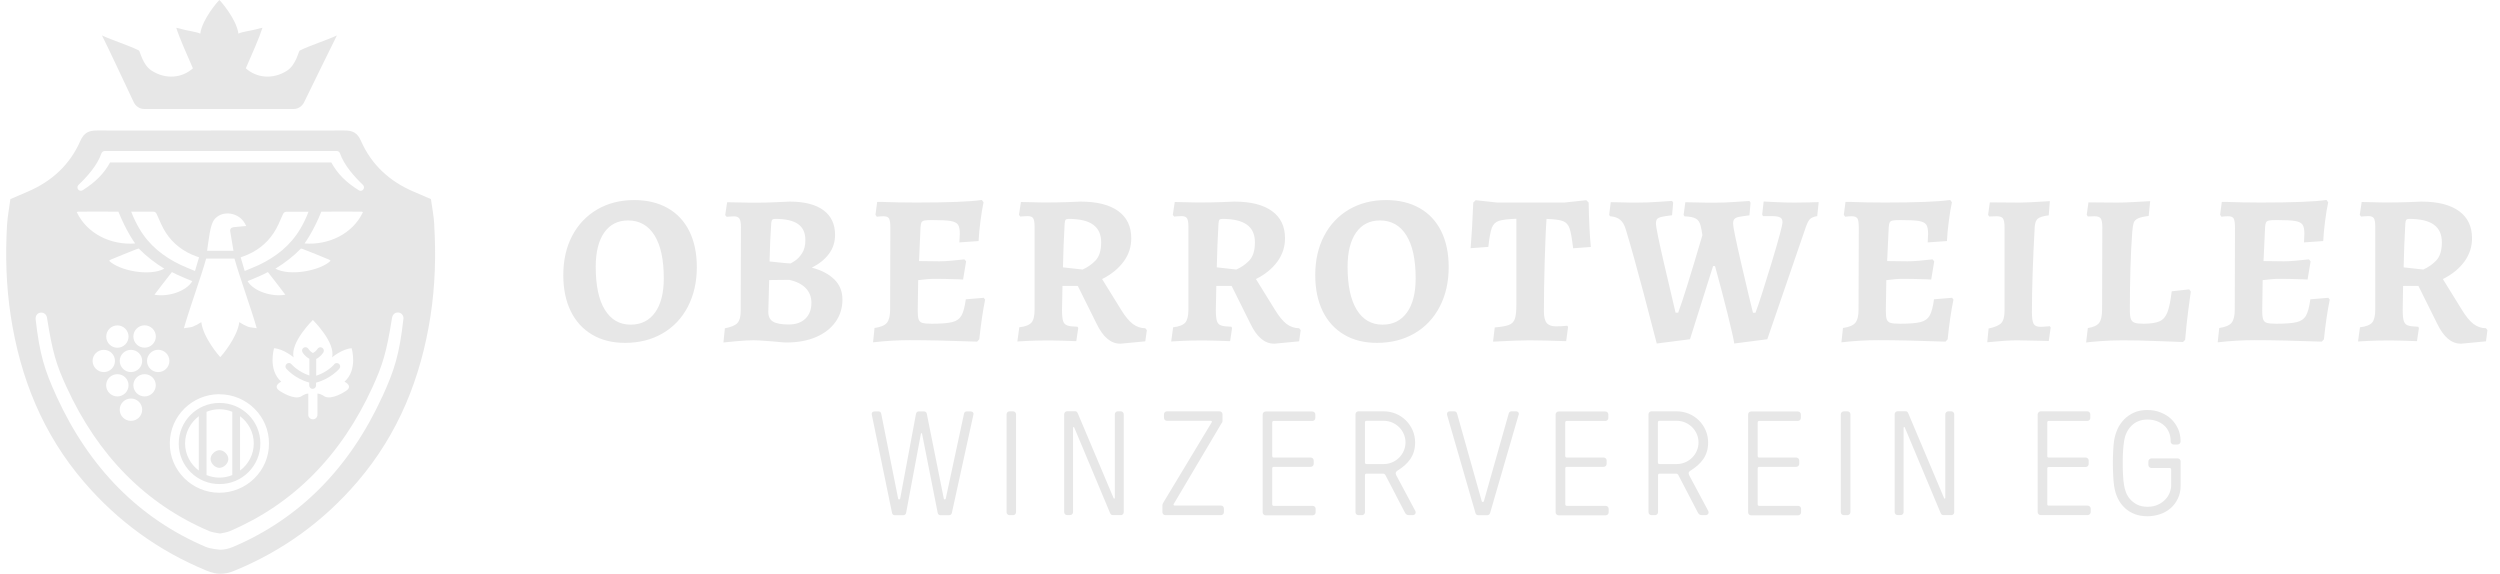 <svg width="122" height="28" viewBox="0 0 122 28" fill="none" xmlns="http://www.w3.org/2000/svg">
<path d="M14.628 2.463C14.568 2.494 14.454 3.163 14.004 3.451C13.311 3.894 12.517 3.803 11.995 3.334C12.305 2.622 12.649 1.858 12.808 1.355C12.702 1.381 12.611 1.396 12.528 1.423C12.358 1.479 11.786 1.551 11.635 1.642C11.537 0.916 10.746 0.03 10.704 0C10.663 0.03 9.872 0.916 9.773 1.642C9.618 1.555 9.051 1.483 8.88 1.423C8.797 1.392 8.706 1.381 8.601 1.355C8.759 1.858 9.104 2.622 9.414 3.334C8.892 3.803 8.101 3.894 7.405 3.451C6.951 3.163 6.837 2.494 6.78 2.463C6.273 2.21 5.502 1.975 4.976 1.729C5.384 2.546 6.028 3.935 6.535 5.006C6.55 5.032 6.697 5.32 7.045 5.32H10.708H14.322C14.636 5.32 14.787 5.085 14.825 5.021C15.347 3.954 16.032 2.55 16.441 1.729C15.915 1.975 15.143 2.21 14.636 2.463" fill="#E7E7E7"/>
<path d="M16.312 17.78C16.312 17.78 15.994 18.155 15.43 18.336V17.519C15.646 17.409 15.767 17.22 15.782 17.194C15.828 17.114 15.797 17.012 15.718 16.967C15.638 16.921 15.536 16.951 15.491 17.031C15.491 17.031 15.408 17.163 15.271 17.228C15.139 17.163 15.056 17.035 15.052 17.027C15.007 16.948 14.904 16.921 14.825 16.963C14.745 17.008 14.715 17.107 14.761 17.19C14.776 17.216 14.889 17.398 15.097 17.508V18.325C14.541 18.143 14.231 17.78 14.227 17.776C14.17 17.704 14.064 17.693 13.992 17.754C13.921 17.811 13.909 17.916 13.966 17.985C13.985 18.007 14.378 18.473 15.09 18.669V18.809C15.09 18.9 15.162 18.976 15.256 18.976C15.351 18.976 15.423 18.9 15.423 18.809V18.673C16.149 18.48 16.55 18.003 16.565 17.985C16.622 17.913 16.611 17.811 16.539 17.754C16.467 17.697 16.361 17.708 16.304 17.776L16.312 17.78Z" fill="#E7E7E7"/>
<path d="M11.143 22.404C11.143 22.188 10.931 21.969 10.716 21.969C10.5 21.969 10.277 22.184 10.277 22.392C10.277 22.612 10.489 22.828 10.704 22.831C10.92 22.831 11.139 22.62 11.143 22.404Z" fill="#E7E7E7"/>
<path d="M10.727 23.622C11.809 23.622 12.71 22.736 12.706 21.635C12.702 20.534 11.809 19.66 10.708 19.664C9.599 19.664 8.714 20.561 8.722 21.662C8.729 22.748 9.626 23.637 10.731 23.622H10.727ZM11.714 20.311C12.119 20.614 12.384 21.094 12.384 21.639C12.384 22.184 12.119 22.661 11.714 22.963V20.311ZM10.08 20.095C10.273 20.016 10.485 19.971 10.708 19.971C10.931 19.971 11.139 20.016 11.336 20.095V23.183C11.143 23.262 10.931 23.308 10.708 23.308C10.485 23.308 10.273 23.262 10.08 23.183V20.095ZM9.702 20.311V22.963C9.297 22.661 9.032 22.18 9.032 21.639C9.032 21.098 9.297 20.618 9.702 20.311Z" fill="#E7E7E7"/>
<path d="M21.193 10.965C21.17 10.556 21.091 10.148 21.03 9.716C20.693 9.573 20.44 9.459 20.186 9.353C19.013 8.854 18.128 8.04 17.617 6.879C17.439 6.47 17.201 6.364 16.796 6.368C14.787 6.375 12.778 6.368 10.769 6.368C8.759 6.368 6.75 6.375 4.741 6.368C4.336 6.368 4.098 6.47 3.92 6.879C3.409 8.04 2.524 8.854 1.351 9.353C1.097 9.463 0.844 9.573 0.507 9.716C0.45 10.148 0.371 10.553 0.344 10.965C0.257 12.456 0.299 13.95 0.526 15.426C0.987 18.43 2.081 21.166 4.09 23.508C5.744 25.438 7.738 26.883 10.091 27.852C10.322 27.947 10.541 28 10.765 28C10.984 28 11.207 27.947 11.438 27.852C13.792 26.887 15.79 25.438 17.443 23.508C19.449 21.166 20.542 18.43 21.008 15.426C21.235 13.95 21.28 12.456 21.189 10.965H21.193ZM3.829 9.024C4.234 8.642 4.756 8.063 4.949 7.484C4.976 7.416 5.036 7.37 5.108 7.37H16.437C16.509 7.37 16.569 7.416 16.592 7.484C16.789 8.063 17.311 8.642 17.712 9.024C17.776 9.085 17.78 9.179 17.727 9.247C17.693 9.289 17.648 9.312 17.598 9.312C17.568 9.312 17.538 9.304 17.508 9.285C16.879 8.892 16.463 8.472 16.168 7.927H5.373C5.074 8.472 4.658 8.888 4.033 9.285C3.962 9.33 3.867 9.315 3.814 9.247C3.761 9.179 3.769 9.085 3.829 9.024ZM16.823 19.115C16.823 19.115 16.183 19.532 15.839 19.346C15.839 19.346 15.657 19.21 15.491 19.206V20.243C15.491 20.364 15.392 20.462 15.268 20.462C15.143 20.462 15.044 20.364 15.044 20.243V19.206C14.878 19.21 14.696 19.346 14.696 19.346C14.352 19.532 13.712 19.115 13.712 19.115C13.232 18.851 13.724 18.627 13.724 18.627C13.058 18.037 13.376 16.993 13.376 16.993C13.849 17.03 14.329 17.439 14.329 17.439C14.148 16.713 15.268 15.615 15.268 15.615C15.268 15.615 16.387 16.713 16.206 17.439C16.206 17.439 16.686 17.03 17.159 16.993C17.159 16.993 17.477 18.037 16.811 18.627C16.811 18.627 17.303 18.854 16.819 19.115H16.823ZM6.693 12.149H6.705C6.705 12.149 6.724 12.138 6.731 12.138C6.731 12.138 6.735 12.138 6.739 12.138L6.769 12.127C7.144 12.509 7.564 12.834 8.018 13.111C7.306 13.5 5.812 13.209 5.324 12.725C5.354 12.706 5.38 12.683 5.407 12.668C5.835 12.494 6.258 12.316 6.69 12.149H6.693ZM16.051 12.668C16.081 12.679 16.108 12.702 16.134 12.725C15.646 13.205 14.151 13.496 13.44 13.111C13.894 12.834 14.318 12.509 14.689 12.127L14.723 12.138C14.723 12.138 14.726 12.138 14.73 12.138C14.738 12.138 14.745 12.146 14.757 12.149H14.768C15.199 12.312 15.627 12.494 16.055 12.668H16.051ZM14.662 11.154C14.174 11.987 13.463 12.535 12.638 12.929C12.452 13.016 12.259 13.088 12.07 13.171C12.066 13.171 12.063 13.171 12.059 13.175L11.941 13.224L11.745 12.558L11.877 12.509C11.877 12.509 11.877 12.509 11.881 12.509C12.486 12.289 12.997 11.919 13.364 11.355C13.538 11.09 13.663 10.787 13.792 10.488C13.837 10.386 13.875 10.333 13.989 10.333C14.329 10.333 14.946 10.333 15.056 10.333C14.934 10.647 14.806 10.912 14.662 11.154ZM11.438 11.082C11.4 11.086 11.204 11.094 11.234 11.29L11.393 12.24H10.106C10.19 11.71 10.243 10.992 10.454 10.719C10.803 10.269 11.54 10.341 11.881 10.799C11.919 10.852 11.964 10.92 12.017 11.029C11.809 11.048 11.616 11.063 11.438 11.082ZM10.75 12.619H11.442C11.677 13.474 12.286 15.142 12.528 16.02C12.43 15.994 12.188 15.979 12.112 15.948C11.96 15.888 11.817 15.812 11.677 15.721C11.586 16.474 10.787 17.398 10.75 17.428C10.712 17.398 9.913 16.478 9.823 15.721C9.686 15.812 9.543 15.888 9.391 15.948C9.316 15.979 9.07 15.994 8.975 16.02C9.217 15.139 9.826 13.47 10.061 12.619H10.753H10.75ZM9.516 13.224L9.399 13.175C9.399 13.175 9.391 13.175 9.387 13.171C9.198 13.088 9.005 13.016 8.82 12.929C7.995 12.535 7.284 11.987 6.796 11.15C6.652 10.905 6.523 10.643 6.402 10.329C6.512 10.326 7.129 10.329 7.469 10.329C7.583 10.329 7.62 10.382 7.666 10.488C7.795 10.783 7.919 11.086 8.093 11.355C8.46 11.919 8.971 12.289 9.577 12.509H9.58L9.713 12.558L9.516 13.224ZM6.508 16.421C6.508 16.122 6.754 15.876 7.057 15.876C7.359 15.876 7.605 16.122 7.605 16.421C7.605 16.72 7.359 16.966 7.057 16.966C6.754 16.966 6.508 16.724 6.508 16.421ZM6.939 17.613C6.939 17.912 6.693 18.158 6.391 18.158C6.088 18.158 5.842 17.912 5.842 17.613C5.842 17.314 6.088 17.072 6.391 17.072C6.693 17.072 6.939 17.314 6.939 17.613ZM5.729 15.88C6.031 15.88 6.273 16.126 6.273 16.425C6.273 16.724 6.027 16.97 5.729 16.97C5.43 16.97 5.184 16.728 5.184 16.425C5.184 16.122 5.43 15.88 5.729 15.88ZM5.611 17.613C5.611 17.912 5.365 18.158 5.066 18.158C4.767 18.158 4.518 17.912 4.518 17.613C4.518 17.314 4.764 17.072 5.066 17.072C5.369 17.072 5.611 17.314 5.611 17.613ZM5.729 18.26C6.031 18.26 6.273 18.502 6.273 18.801C6.273 19.1 6.027 19.346 5.729 19.346C5.43 19.346 5.18 19.104 5.18 18.801C5.18 18.499 5.426 18.26 5.729 18.26ZM6.391 19.448C6.693 19.448 6.939 19.691 6.939 19.993C6.939 20.296 6.693 20.538 6.391 20.538C6.088 20.538 5.842 20.296 5.842 19.993C5.842 19.691 6.088 19.448 6.391 19.448ZM6.508 18.801C6.508 18.502 6.754 18.26 7.057 18.26C7.359 18.26 7.602 18.502 7.602 18.801C7.602 19.1 7.356 19.346 7.057 19.346C6.758 19.346 6.508 19.104 6.508 18.801ZM7.174 17.613C7.174 17.314 7.42 17.068 7.719 17.068C8.018 17.068 8.267 17.311 8.267 17.613C8.267 17.916 8.022 18.158 7.719 18.158C7.416 18.158 7.174 17.912 7.174 17.613ZM7.537 14.382C7.798 14.041 8.044 13.712 8.298 13.394L8.389 13.277C8.472 13.319 8.559 13.364 8.646 13.406C8.888 13.523 9.138 13.614 9.384 13.72C9.081 14.23 8.18 14.503 7.541 14.382H7.537ZM10.693 19.24C12.044 19.233 13.137 20.326 13.126 21.647C13.133 22.963 12.036 24.053 10.689 24.046C9.384 24.038 8.271 22.971 8.286 21.616C8.302 20.3 9.372 19.248 10.689 19.236L10.693 19.24ZM12.078 13.72C12.324 13.614 12.573 13.523 12.816 13.406C12.903 13.364 12.986 13.322 13.073 13.277L13.164 13.394C13.417 13.712 13.663 14.041 13.924 14.382C13.285 14.499 12.38 14.227 12.082 13.72H12.078ZM14.863 11.881C14.95 11.752 15.037 11.623 15.116 11.487C15.32 11.139 15.506 10.764 15.68 10.329H15.744C16.376 10.322 17.012 10.329 17.644 10.329C17.663 10.329 17.678 10.341 17.712 10.352C17.212 11.415 16.032 11.972 14.863 11.881ZM3.814 10.329C4.446 10.329 5.082 10.322 5.713 10.329H5.778C5.956 10.764 6.137 11.139 6.342 11.487C6.421 11.623 6.508 11.756 6.595 11.881C5.426 11.972 4.249 11.415 3.746 10.352C3.776 10.341 3.795 10.329 3.814 10.329ZM18.658 19.35C17.061 22.842 14.613 25.313 11.378 26.687C11.155 26.781 10.943 26.827 10.731 26.827C10.731 26.827 10.284 26.789 10.038 26.687C6.807 25.313 4.359 22.842 2.762 19.35C2.176 18.067 1.933 17.303 1.737 15.559C1.737 15.384 1.835 15.271 1.983 15.256C2.126 15.241 2.255 15.332 2.289 15.479C2.562 17.212 2.755 17.817 3.243 18.877C4.779 22.237 7.125 24.606 10.22 25.922C10.322 25.964 10.579 26.013 10.735 26.036C10.848 26.017 11.094 25.972 11.207 25.922C14.303 24.606 16.652 22.237 18.185 18.877C18.669 17.814 18.862 17.212 19.131 15.509L19.15 15.441C19.203 15.305 19.316 15.237 19.445 15.252C19.589 15.267 19.687 15.384 19.691 15.528C19.494 17.295 19.248 18.063 18.662 19.346L18.658 19.35Z" fill="#E7E7E7"/>
<path d="M118.247 13.153L117.297 13.047C117.312 12.343 117.339 11.632 117.38 10.913C117.388 10.815 117.403 10.754 117.43 10.724C117.452 10.697 117.502 10.682 117.573 10.682C118.115 10.682 118.516 10.777 118.773 10.966C119.034 11.155 119.163 11.439 119.163 11.825C119.163 12.23 119.068 12.528 118.879 12.722C118.69 12.915 118.478 13.058 118.247 13.157M120.082 16.774L121.316 16.657L121.387 16.112L121.316 16.017C121.092 16.017 120.888 15.945 120.706 15.809C120.525 15.673 120.336 15.438 120.139 15.117L119.212 13.618C119.67 13.387 120.022 13.1 120.267 12.759C120.513 12.419 120.635 12.04 120.635 11.628C120.635 11.049 120.423 10.606 119.999 10.3C119.575 9.993 118.962 9.838 118.16 9.838C118.031 9.846 117.808 9.853 117.479 9.865C117.153 9.876 116.847 9.88 116.567 9.88C116.313 9.88 116.056 9.88 115.791 9.869C115.526 9.861 115.349 9.857 115.25 9.857L115.156 10.485L115.22 10.569C115.243 10.569 115.288 10.565 115.356 10.557C115.428 10.55 115.5 10.546 115.576 10.546C115.708 10.546 115.799 10.58 115.844 10.652C115.89 10.72 115.912 10.856 115.912 11.06V15.113C115.912 15.412 115.859 15.624 115.761 15.741C115.659 15.858 115.462 15.938 115.167 15.972L115.072 16.664C115.156 16.657 115.337 16.645 115.61 16.634C115.886 16.623 116.151 16.615 116.412 16.615C116.673 16.615 116.972 16.615 117.286 16.626C117.604 16.634 117.823 16.642 117.948 16.649L118.043 16.01L118.012 15.945C117.774 15.938 117.604 15.919 117.505 15.881C117.407 15.847 117.343 15.775 117.305 15.665C117.271 15.559 117.252 15.382 117.252 15.136L117.271 13.955H118.02L118.936 15.798C119.246 16.445 119.628 16.77 120.082 16.77M113.608 14.534L112.745 14.606C112.696 14.977 112.624 15.242 112.533 15.4C112.443 15.559 112.291 15.669 112.087 15.718C111.879 15.771 111.546 15.798 111.08 15.798C110.861 15.798 110.71 15.783 110.623 15.756C110.536 15.73 110.475 15.673 110.445 15.59C110.415 15.506 110.396 15.366 110.396 15.17L110.418 13.671C110.74 13.63 111.012 13.607 111.228 13.607C111.516 13.607 111.905 13.614 112.397 13.63C112.446 13.637 112.518 13.641 112.609 13.641L112.757 12.752L112.673 12.657C112.45 12.684 112.227 12.706 112.004 12.725C111.784 12.744 111.599 12.752 111.451 12.752L110.46 12.74L110.536 11.098C110.543 10.985 110.558 10.905 110.581 10.856C110.604 10.807 110.653 10.777 110.725 10.761C110.797 10.746 110.922 10.739 111.103 10.739C111.523 10.739 111.826 10.754 112.004 10.784C112.182 10.815 112.303 10.875 112.363 10.962C112.424 11.049 112.454 11.197 112.454 11.409L112.435 11.829L113.373 11.764C113.389 11.473 113.415 11.147 113.464 10.792C113.51 10.436 113.559 10.13 113.616 9.872L113.532 9.759C112.965 9.842 111.894 9.884 110.331 9.884C109.699 9.884 109.136 9.872 108.636 9.853H108.424L108.341 10.482L108.405 10.576C108.53 10.561 108.64 10.553 108.731 10.553C108.871 10.553 108.962 10.591 109.003 10.663C109.045 10.735 109.067 10.886 109.067 11.117L109.056 15.105C109.056 15.412 109.003 15.627 108.897 15.756C108.791 15.881 108.591 15.964 108.299 16.006L108.224 16.706C108.833 16.634 109.435 16.6 110.025 16.6C110.869 16.6 111.958 16.623 113.302 16.672L113.407 16.558C113.483 15.813 113.582 15.166 113.691 14.621L113.616 14.526L113.608 14.534ZM101.799 16.713C101.897 16.698 102.12 16.679 102.472 16.649C102.824 16.623 103.191 16.607 103.577 16.607C104.092 16.607 104.663 16.619 105.295 16.645C105.927 16.668 106.339 16.683 106.529 16.691L106.635 16.585C106.676 16.074 106.729 15.59 106.79 15.124C106.85 14.659 106.888 14.364 106.911 14.227L106.835 14.121L105.98 14.216C105.923 14.685 105.855 15.026 105.768 15.242C105.685 15.457 105.556 15.605 105.382 15.68C105.212 15.756 104.947 15.798 104.599 15.798C104.41 15.798 104.27 15.783 104.179 15.752C104.088 15.722 104.024 15.662 103.99 15.575C103.956 15.487 103.937 15.347 103.937 15.162C103.937 13.649 103.975 12.366 104.054 11.322C104.069 11.121 104.092 10.97 104.122 10.879C104.152 10.784 104.224 10.712 104.334 10.659C104.444 10.606 104.618 10.569 104.856 10.538L104.928 9.816C104.807 9.823 104.561 9.838 104.186 9.857C103.812 9.88 103.524 9.887 103.327 9.887L101.916 9.876L101.833 10.482L101.886 10.565L102.211 10.553C102.366 10.553 102.469 10.591 102.518 10.663C102.567 10.735 102.593 10.883 102.593 11.098L102.582 15.109C102.582 15.415 102.533 15.631 102.435 15.76C102.336 15.885 102.155 15.968 101.886 16.01L101.803 16.71L101.799 16.713ZM96.978 16.702C97.625 16.638 98.11 16.607 98.431 16.607L99.6 16.63L99.979 16.642L100.073 15.983L100.032 15.919C99.801 15.941 99.646 15.949 99.566 15.949C99.404 15.949 99.298 15.9 99.241 15.802C99.184 15.703 99.158 15.514 99.158 15.226C99.158 14.103 99.203 12.718 99.294 11.072C99.309 10.875 99.358 10.743 99.445 10.671C99.532 10.599 99.71 10.542 99.979 10.508L100.032 9.816C99.279 9.865 98.787 9.887 98.556 9.887L97.103 9.876L97.02 10.482L97.073 10.565L97.44 10.553C97.595 10.553 97.697 10.591 97.746 10.663C97.796 10.735 97.822 10.883 97.822 11.098V15.151C97.822 15.446 97.769 15.646 97.663 15.764C97.557 15.877 97.349 15.968 97.043 16.032L96.978 16.702ZM95.242 14.534L94.379 14.606C94.33 14.977 94.258 15.242 94.167 15.4C94.076 15.559 93.925 15.669 93.721 15.718C93.512 15.771 93.176 15.798 92.714 15.798C92.498 15.798 92.343 15.783 92.256 15.756C92.169 15.73 92.109 15.673 92.075 15.59C92.044 15.506 92.029 15.366 92.029 15.17L92.052 13.671C92.373 13.63 92.646 13.607 92.862 13.607C93.149 13.607 93.539 13.614 94.031 13.63C94.08 13.637 94.152 13.641 94.243 13.641L94.39 12.752L94.307 12.657C94.084 12.684 93.861 12.706 93.637 12.725C93.414 12.744 93.232 12.752 93.085 12.752L92.093 12.74L92.169 11.098C92.177 10.985 92.192 10.905 92.218 10.856C92.241 10.807 92.29 10.777 92.362 10.761C92.43 10.746 92.559 10.739 92.74 10.739C93.16 10.739 93.463 10.754 93.641 10.784C93.819 10.815 93.94 10.875 94.001 10.962C94.061 11.049 94.091 11.197 94.091 11.409L94.072 11.829L95.011 11.764C95.026 11.473 95.052 11.147 95.102 10.792C95.147 10.436 95.196 10.13 95.253 9.872L95.17 9.759C94.602 9.842 93.535 9.884 91.969 9.884C91.337 9.884 90.773 9.872 90.273 9.853H90.061L89.978 10.482L90.043 10.576C90.168 10.561 90.277 10.553 90.368 10.553C90.508 10.553 90.599 10.591 90.644 10.663C90.686 10.735 90.709 10.886 90.709 11.117L90.697 15.105C90.697 15.412 90.644 15.627 90.538 15.756C90.432 15.881 90.232 15.964 89.937 16.006L89.861 16.706C90.47 16.634 91.072 16.6 91.662 16.6C92.506 16.6 93.599 16.623 94.939 16.672L95.045 16.558C95.121 15.813 95.215 15.166 95.329 14.621L95.257 14.526L95.242 14.534ZM80.848 16.763L82.471 16.555L83.599 12.983H83.693C83.924 13.826 84.132 14.61 84.31 15.332C84.488 16.055 84.598 16.532 84.632 16.763L86.244 16.555L88.121 11.091C88.192 10.89 88.26 10.754 88.332 10.686C88.404 10.621 88.518 10.572 88.68 10.546L88.752 9.865C88.68 9.865 88.537 9.865 88.317 9.876C88.094 9.884 87.852 9.887 87.583 9.887C87.314 9.887 87.012 9.88 86.694 9.865C86.372 9.85 86.164 9.842 86.066 9.834L85.994 10.474L86.036 10.546H86.448C86.652 10.546 86.792 10.569 86.868 10.61C86.948 10.652 86.985 10.727 86.985 10.841C86.985 10.996 86.804 11.662 86.448 12.843C86.089 14.023 85.831 14.829 85.669 15.26H85.544C85.438 14.84 85.249 14.05 84.98 12.892C84.711 11.73 84.575 11.072 84.575 10.917C84.575 10.818 84.594 10.746 84.632 10.697C84.67 10.648 84.742 10.61 84.847 10.587C84.953 10.565 85.127 10.538 85.373 10.508L85.426 9.891L85.373 9.808C85.267 9.816 85.037 9.831 84.685 9.853C84.329 9.88 83.992 9.891 83.667 9.891C83.387 9.891 83.103 9.891 82.823 9.88C82.543 9.872 82.35 9.869 82.244 9.869L82.161 10.485L82.203 10.557C82.456 10.565 82.641 10.603 82.755 10.667C82.872 10.731 82.952 10.852 82.993 11.026C83.028 11.174 83.058 11.322 83.077 11.477C82.494 13.459 82.1 14.719 81.896 15.257H81.767C81.669 14.844 81.484 14.061 81.215 12.903C80.946 11.745 80.81 11.079 80.81 10.905C80.81 10.807 80.829 10.735 80.867 10.69C80.905 10.644 80.977 10.61 81.083 10.584C81.189 10.557 81.359 10.534 81.597 10.504L81.65 9.887L81.597 9.804C81.499 9.812 81.276 9.827 80.927 9.85C80.579 9.876 80.231 9.887 79.879 9.887C79.626 9.887 79.372 9.887 79.123 9.876C78.869 9.869 78.699 9.865 78.604 9.865L78.529 10.482L78.57 10.553C78.775 10.569 78.937 10.621 79.058 10.72C79.179 10.818 79.274 10.973 79.338 11.193C79.592 12.029 79.879 13.07 80.209 14.311C80.534 15.552 80.75 16.369 80.848 16.759M72.868 16.672C73.666 16.63 74.253 16.607 74.616 16.607C75.082 16.607 75.683 16.623 76.429 16.649L76.523 15.949L76.481 15.896C76.285 15.919 76.099 15.926 75.921 15.926C75.717 15.926 75.57 15.87 75.479 15.76C75.388 15.65 75.343 15.465 75.343 15.204C75.343 14.477 75.354 13.671 75.38 12.786C75.407 11.9 75.433 11.2 75.471 10.682C75.857 10.697 76.126 10.731 76.277 10.792C76.429 10.852 76.534 10.97 76.595 11.144C76.656 11.318 76.712 11.643 76.769 12.116L77.632 12.052C77.575 11.446 77.541 10.724 77.526 9.884L77.409 9.77L76.345 9.884H73.057L72.013 9.77L71.896 9.884C71.858 10.792 71.816 11.533 71.767 12.112L72.63 12.048C72.679 11.601 72.736 11.291 72.8 11.121C72.864 10.951 72.978 10.837 73.141 10.78C73.307 10.724 73.591 10.69 73.999 10.675V14.871C73.999 15.192 73.973 15.423 73.924 15.563C73.874 15.703 73.78 15.802 73.64 15.854C73.5 15.911 73.269 15.953 72.944 15.979L72.861 16.66L72.868 16.672ZM67.469 15.843C66.927 15.843 66.507 15.601 66.209 15.117C65.91 14.632 65.762 13.932 65.762 13.017C65.762 12.298 65.902 11.742 66.178 11.348C66.454 10.954 66.844 10.758 67.344 10.758C67.896 10.758 68.328 11 68.63 11.484C68.933 11.969 69.084 12.668 69.084 13.584C69.084 14.303 68.941 14.859 68.657 15.253C68.373 15.646 67.976 15.843 67.472 15.843M67.196 16.732C67.885 16.732 68.494 16.577 69.024 16.271C69.553 15.964 69.966 15.529 70.257 14.969C70.549 14.409 70.696 13.762 70.696 13.039C70.696 12.362 70.575 11.779 70.333 11.287C70.091 10.796 69.739 10.417 69.277 10.156C68.816 9.895 68.271 9.763 67.639 9.763C66.958 9.763 66.356 9.918 65.83 10.224C65.308 10.531 64.903 10.962 64.616 11.511C64.328 12.063 64.184 12.699 64.184 13.425C64.184 14.103 64.305 14.689 64.547 15.185C64.79 15.68 65.138 16.063 65.592 16.331C66.046 16.6 66.579 16.732 67.2 16.732M60.329 13.153L59.379 13.047C59.394 12.343 59.42 11.632 59.462 10.913C59.47 10.815 59.485 10.754 59.508 10.724C59.534 10.697 59.579 10.682 59.651 10.682C60.192 10.682 60.593 10.777 60.851 10.966C61.112 11.155 61.24 11.439 61.24 11.825C61.24 12.23 61.146 12.528 60.957 12.722C60.767 12.915 60.556 13.058 60.325 13.157M62.164 16.774L63.397 16.657L63.473 16.112L63.397 16.017C63.174 16.017 62.97 15.945 62.784 15.809C62.603 15.669 62.413 15.438 62.217 15.117L61.29 13.618C61.748 13.387 62.096 13.1 62.342 12.759C62.587 12.419 62.709 12.04 62.709 11.628C62.709 11.049 62.497 10.606 62.073 10.3C61.649 9.993 61.036 9.838 60.234 9.838C60.109 9.846 59.882 9.853 59.553 9.865C59.227 9.876 58.925 9.88 58.641 9.88C58.388 9.88 58.13 9.88 57.869 9.869C57.604 9.861 57.423 9.857 57.328 9.857L57.233 10.485L57.298 10.569C57.317 10.569 57.366 10.565 57.434 10.557C57.506 10.55 57.578 10.546 57.657 10.546C57.79 10.546 57.88 10.58 57.926 10.652C57.971 10.72 57.994 10.856 57.994 11.06V15.113C57.994 15.412 57.941 15.624 57.843 15.741C57.74 15.858 57.544 15.938 57.249 15.972L57.154 16.664C57.237 16.657 57.419 16.645 57.691 16.634C57.964 16.623 58.232 16.615 58.493 16.615C58.755 16.615 59.053 16.615 59.367 16.626C59.681 16.634 59.905 16.642 60.03 16.649L60.124 16.01L60.094 15.945C59.856 15.938 59.685 15.919 59.587 15.881C59.489 15.847 59.42 15.775 59.386 15.665C59.352 15.559 59.333 15.382 59.333 15.136L59.356 13.955H60.105L61.021 15.798C61.331 16.445 61.713 16.77 62.167 16.77M52.822 13.153L51.872 13.047C51.887 12.343 51.913 11.632 51.955 10.913C51.963 10.815 51.978 10.754 52.004 10.724C52.027 10.697 52.076 10.682 52.148 10.682C52.689 10.682 53.09 10.777 53.347 10.966C53.609 11.155 53.737 11.439 53.737 11.825C53.737 12.23 53.643 12.528 53.453 12.722C53.264 12.915 53.052 13.058 52.822 13.157M54.657 16.774L55.89 16.657L55.966 16.112L55.89 16.017C55.667 16.017 55.463 15.945 55.281 15.809C55.099 15.669 54.906 15.438 54.71 15.117L53.783 13.618C54.24 13.387 54.589 13.1 54.838 12.759C55.088 12.419 55.205 12.04 55.205 11.628C55.205 11.049 54.993 10.606 54.57 10.3C54.146 9.993 53.533 9.838 52.731 9.838C52.606 9.846 52.379 9.853 52.05 9.865C51.724 9.876 51.418 9.88 51.138 9.88C50.884 9.88 50.627 9.88 50.362 9.869C50.097 9.861 49.919 9.857 49.821 9.857L49.726 10.485L49.791 10.569C49.81 10.569 49.859 10.565 49.927 10.557C49.999 10.55 50.071 10.546 50.15 10.546C50.283 10.546 50.373 10.58 50.419 10.652C50.464 10.72 50.487 10.856 50.487 11.06V15.113C50.487 15.412 50.438 15.624 50.336 15.741C50.233 15.858 50.037 15.938 49.742 15.972L49.647 16.664C49.73 16.657 49.912 16.645 50.184 16.634C50.457 16.623 50.725 16.615 50.986 16.615C51.248 16.615 51.546 16.615 51.861 16.626C52.175 16.634 52.398 16.642 52.523 16.649L52.617 16.01L52.587 15.945C52.349 15.938 52.178 15.919 52.08 15.881C51.981 15.843 51.913 15.775 51.879 15.665C51.845 15.559 51.826 15.382 51.826 15.136L51.849 13.955H52.598L53.514 15.798C53.824 16.445 54.206 16.77 54.66 16.77M47.993 14.534L47.131 14.606C47.081 14.977 47.01 15.242 46.919 15.4C46.828 15.559 46.677 15.669 46.472 15.718C46.264 15.771 45.931 15.798 45.466 15.798C45.246 15.798 45.095 15.783 45.008 15.756C44.921 15.73 44.861 15.673 44.83 15.59C44.8 15.506 44.785 15.366 44.785 15.17L44.807 13.671C45.129 13.63 45.401 13.607 45.617 13.607C45.905 13.607 46.294 13.614 46.786 13.63C46.836 13.637 46.907 13.641 46.998 13.641L47.146 12.752L47.063 12.657C46.836 12.684 46.616 12.706 46.393 12.725C46.173 12.744 45.988 12.752 45.84 12.752L44.849 12.74L44.921 11.098C44.929 10.985 44.944 10.905 44.966 10.856C44.993 10.807 45.038 10.777 45.11 10.761C45.182 10.746 45.307 10.739 45.489 10.739C45.909 10.739 46.211 10.754 46.389 10.784C46.567 10.815 46.688 10.875 46.749 10.962C46.809 11.049 46.839 11.197 46.839 11.409L46.817 11.829L47.755 11.764C47.77 11.473 47.797 11.147 47.846 10.792C47.891 10.436 47.941 10.13 47.997 9.872L47.914 9.759C47.346 9.842 46.279 9.884 44.713 9.884C44.081 9.884 43.513 9.872 43.018 9.853H42.806L42.723 10.482L42.787 10.576C42.912 10.561 43.022 10.553 43.112 10.553C43.252 10.553 43.343 10.591 43.385 10.663C43.426 10.735 43.449 10.886 43.449 11.117L43.438 15.105C43.438 15.412 43.385 15.627 43.279 15.756C43.173 15.881 42.972 15.964 42.677 16.006L42.605 16.706C43.215 16.634 43.816 16.6 44.406 16.6C45.25 16.6 46.34 16.623 47.683 16.672L47.789 16.558C47.869 15.813 47.963 15.166 48.073 14.621L48.001 14.526L47.993 14.534ZM37.531 13.667L38.511 13.656C38.863 13.732 39.132 13.868 39.317 14.057C39.503 14.25 39.597 14.489 39.597 14.776C39.597 15.105 39.499 15.363 39.302 15.552C39.105 15.741 38.837 15.835 38.492 15.835C38.148 15.835 37.879 15.79 37.724 15.695C37.569 15.601 37.493 15.442 37.493 15.219L37.535 13.671L37.531 13.667ZM37.554 12.755C37.569 12.071 37.596 11.446 37.637 10.883C37.645 10.807 37.66 10.754 37.686 10.724C37.709 10.697 37.758 10.682 37.83 10.682C38.337 10.682 38.708 10.765 38.946 10.935C39.185 11.102 39.302 11.363 39.302 11.723C39.302 11.98 39.249 12.192 39.139 12.362C39.03 12.528 38.909 12.657 38.769 12.744C38.632 12.831 38.564 12.869 38.564 12.854C38.481 12.854 38.311 12.839 38.057 12.812C37.804 12.782 37.637 12.767 37.55 12.759M36.828 16.607C36.941 16.607 37.092 16.615 37.282 16.63C37.471 16.645 37.611 16.653 37.702 16.66C37.781 16.668 37.891 16.679 38.038 16.691C38.186 16.706 38.303 16.713 38.386 16.713C38.928 16.713 39.404 16.626 39.813 16.452C40.221 16.278 40.543 16.032 40.77 15.714C40.997 15.397 41.111 15.033 41.111 14.621C41.111 14.209 40.974 13.887 40.706 13.626C40.437 13.368 40.074 13.179 39.616 13.062C39.976 12.88 40.252 12.657 40.452 12.389C40.653 12.12 40.751 11.81 40.751 11.461C40.751 10.939 40.562 10.538 40.184 10.258C39.805 9.978 39.253 9.838 38.53 9.838C38.398 9.846 38.167 9.857 37.834 9.869C37.505 9.884 37.206 9.891 36.937 9.891C36.669 9.891 36.396 9.891 36.101 9.88C35.802 9.872 35.598 9.869 35.484 9.869L35.39 10.497L35.462 10.58C35.488 10.58 35.541 10.576 35.609 10.569C35.681 10.561 35.749 10.557 35.821 10.557C35.946 10.557 36.037 10.595 36.086 10.671C36.135 10.746 36.158 10.883 36.158 11.079L36.146 15.181C36.146 15.453 36.093 15.646 35.987 15.764C35.882 15.877 35.677 15.964 35.374 16.021L35.303 16.713C35.409 16.698 35.628 16.679 35.957 16.649C36.286 16.619 36.578 16.604 36.82 16.604M30.777 15.843C30.236 15.843 29.816 15.601 29.517 15.117C29.218 14.632 29.071 13.932 29.071 13.017C29.071 12.298 29.211 11.742 29.487 11.348C29.763 10.954 30.153 10.758 30.652 10.758C31.205 10.758 31.636 11 31.939 11.484C32.242 11.969 32.393 12.668 32.393 13.584C32.393 14.303 32.249 14.859 31.965 15.253C31.681 15.646 31.284 15.843 30.781 15.843M30.505 16.732C31.193 16.732 31.803 16.577 32.332 16.271C32.862 15.964 33.275 15.529 33.566 14.969C33.857 14.409 34.005 13.762 34.005 13.039C34.005 12.362 33.884 11.779 33.642 11.287C33.399 10.796 33.047 10.417 32.586 10.156C32.124 9.895 31.579 9.763 30.948 9.763C30.266 9.763 29.665 9.918 29.139 10.224C28.617 10.531 28.208 10.962 27.921 11.511C27.633 12.063 27.489 12.699 27.489 13.425C27.489 14.103 27.61 14.689 27.852 15.185C28.095 15.68 28.443 16.063 28.897 16.331C29.351 16.6 29.884 16.732 30.505 16.732Z" fill="#E7E7E7"/>
<path d="M95.223 25.14C95.302 25.14 95.366 25.075 95.366 24.996V20.217C95.366 20.137 95.302 20.073 95.223 20.073H95.079C94.999 20.073 94.931 20.137 94.931 20.217V24.3C94.931 24.337 94.886 24.341 94.874 24.315L93.134 20.194C93.089 20.092 93.062 20.069 92.983 20.069H92.604C92.525 20.069 92.46 20.134 92.46 20.213V24.992C92.46 25.072 92.525 25.136 92.604 25.136H92.752C92.831 25.136 92.896 25.072 92.896 24.992V20.872C92.896 20.834 92.941 20.83 92.952 20.856L94.693 25.011C94.738 25.113 94.765 25.136 94.844 25.136H95.223V25.14ZM90.3 20.217C90.3 20.137 90.236 20.073 90.152 20.073H89.978C89.899 20.073 89.831 20.137 89.831 20.217V24.996C89.831 25.075 89.895 25.14 89.978 25.14H90.152C90.232 25.14 90.3 25.075 90.3 24.996V20.217ZM85.775 22.854C85.775 22.813 85.805 22.782 85.846 22.782H87.655C87.734 22.782 87.803 22.718 87.803 22.639V22.472C87.803 22.393 87.734 22.328 87.655 22.328H85.846C85.801 22.328 85.775 22.298 85.775 22.256V20.614C85.775 20.573 85.805 20.542 85.846 20.542H87.734C87.814 20.542 87.882 20.478 87.882 20.398V20.224C87.882 20.145 87.818 20.081 87.734 20.081H85.453C85.373 20.081 85.309 20.145 85.309 20.224V25.003C85.309 25.083 85.373 25.147 85.453 25.147H87.75C87.829 25.147 87.893 25.083 87.893 25.003V24.829C87.893 24.75 87.829 24.686 87.75 24.686H85.846C85.801 24.686 85.775 24.655 85.775 24.614V22.862V22.854ZM81.824 20.535C82.407 20.535 82.888 21.012 82.888 21.59C82.888 22.169 82.407 22.646 81.824 22.646H80.977C80.935 22.646 80.905 22.616 80.905 22.574V20.607C80.905 20.565 80.935 20.535 80.977 20.535H81.824ZM81.775 23.111C81.855 23.111 81.892 23.153 81.911 23.198L82.846 24.996C82.891 25.083 82.941 25.14 83.058 25.14H83.217C83.364 25.14 83.413 25.03 83.357 24.924L82.437 23.202C82.38 23.093 82.399 23.028 82.49 22.971C83.012 22.646 83.357 22.249 83.357 21.594C83.357 20.754 82.672 20.073 81.828 20.073H80.591C80.511 20.073 80.447 20.137 80.447 20.217V24.996C80.447 25.075 80.511 25.14 80.591 25.14H80.765C80.844 25.14 80.912 25.075 80.912 24.996V23.187C80.912 23.142 80.943 23.115 80.984 23.115H81.779L81.775 23.111ZM76.383 22.854C76.383 22.813 76.413 22.782 76.455 22.782H78.26C78.339 22.782 78.404 22.718 78.404 22.639V22.472C78.404 22.393 78.339 22.328 78.26 22.328H76.455C76.41 22.328 76.383 22.298 76.383 22.256V20.614C76.383 20.573 76.413 20.542 76.455 20.542H78.343C78.423 20.542 78.487 20.478 78.487 20.398V20.224C78.487 20.145 78.423 20.081 78.343 20.081H76.062C75.982 20.081 75.914 20.145 75.914 20.224V25.003C75.914 25.083 75.978 25.147 76.062 25.147H78.358C78.438 25.147 78.502 25.083 78.502 25.003V24.829C78.502 24.75 78.438 24.686 78.358 24.686H76.459C76.413 24.686 76.387 24.655 76.387 24.614V22.862L76.383 22.854ZM74.117 20.24C74.139 20.16 74.094 20.073 73.977 20.073H73.765C73.701 20.073 73.647 20.103 73.625 20.183L72.414 24.455C72.406 24.485 72.391 24.496 72.369 24.496H72.353C72.331 24.496 72.316 24.481 72.308 24.455L71.105 20.183C71.082 20.103 71.033 20.073 70.965 20.073H70.753C70.636 20.073 70.594 20.175 70.617 20.247L72.002 25.034C72.024 25.106 72.073 25.143 72.142 25.143H72.577C72.641 25.143 72.694 25.106 72.717 25.034L74.109 20.24H74.117ZM67.525 20.535C68.108 20.535 68.589 21.012 68.589 21.59C68.589 22.169 68.108 22.646 67.525 22.646H66.681C66.636 22.646 66.61 22.616 66.61 22.574V20.607C66.61 20.565 66.64 20.535 66.681 20.535H67.525ZM67.476 23.111C67.556 23.111 67.593 23.153 67.616 23.198L68.551 24.996C68.596 25.083 68.645 25.14 68.763 25.14H68.922C69.065 25.14 69.118 25.03 69.062 24.924L68.142 23.202C68.085 23.093 68.104 23.028 68.191 22.971C68.713 22.646 69.058 22.249 69.058 21.594C69.058 20.754 68.373 20.073 67.529 20.073H66.292C66.212 20.073 66.148 20.137 66.148 20.217V24.996C66.148 25.075 66.212 25.14 66.292 25.14H66.466C66.545 25.14 66.61 25.075 66.61 24.996V23.187C66.61 23.142 66.64 23.115 66.681 23.115H67.476V23.111ZM62.084 22.854C62.084 22.813 62.114 22.782 62.156 22.782H63.961C64.04 22.782 64.109 22.718 64.109 22.639V22.472C64.109 22.393 64.044 22.328 63.961 22.328H62.156C62.111 22.328 62.084 22.298 62.084 22.256V20.614C62.084 20.573 62.114 20.542 62.156 20.542H64.044C64.124 20.542 64.188 20.478 64.188 20.398V20.224C64.188 20.145 64.124 20.081 64.044 20.081H61.763C61.683 20.081 61.619 20.145 61.619 20.224V25.003C61.619 25.083 61.683 25.147 61.763 25.147H64.059C64.139 25.147 64.203 25.083 64.203 25.003V24.829C64.203 24.75 64.139 24.686 64.059 24.686H62.156C62.111 24.686 62.084 24.655 62.084 24.614V22.862V22.854ZM59.621 20.652C59.644 20.614 59.659 20.58 59.659 20.535V20.217C59.659 20.137 59.594 20.073 59.511 20.073H56.946C56.866 20.073 56.802 20.137 56.802 20.217V20.391C56.802 20.47 56.866 20.535 56.946 20.535H59.087C59.137 20.535 59.152 20.573 59.133 20.607L56.764 24.538C56.742 24.576 56.726 24.61 56.726 24.655V24.996C56.726 25.075 56.791 25.14 56.87 25.14H59.579C59.659 25.14 59.727 25.075 59.727 24.996V24.814C59.727 24.735 59.663 24.67 59.579 24.67H57.321C57.271 24.67 57.256 24.633 57.275 24.599L59.613 20.652H59.621ZM54.694 25.14C54.774 25.14 54.838 25.075 54.838 24.996V20.217C54.838 20.137 54.774 20.073 54.694 20.073H54.547C54.468 20.073 54.403 20.137 54.403 20.217V24.3C54.403 24.337 54.358 24.341 54.346 24.315L52.606 20.194C52.56 20.092 52.534 20.069 52.455 20.069H52.076C51.997 20.069 51.932 20.134 51.932 20.213V24.992C51.932 25.072 51.997 25.136 52.076 25.136H52.22C52.299 25.136 52.364 25.072 52.364 24.992V20.872C52.364 20.834 52.409 20.83 52.42 20.856L54.161 25.011C54.206 25.113 54.233 25.136 54.312 25.136H54.691L54.694 25.14ZM49.583 20.217C49.583 20.137 49.518 20.073 49.439 20.073H49.265C49.185 20.073 49.121 20.137 49.121 20.217V24.996C49.121 25.075 49.185 25.14 49.265 25.14H49.439C49.518 25.14 49.583 25.075 49.583 24.996V20.217ZM44.217 25.034L44.94 21.167C44.947 21.129 44.993 21.129 44.997 21.167L45.761 25.034C45.776 25.106 45.833 25.143 45.901 25.143H46.31C46.374 25.143 46.434 25.106 46.45 25.034L47.505 20.221C47.52 20.149 47.475 20.077 47.358 20.077H47.184C47.119 20.077 47.059 20.107 47.044 20.187L46.154 24.326C46.147 24.356 46.132 24.372 46.113 24.372H46.098C46.075 24.372 46.06 24.356 46.056 24.326L45.227 20.187C45.212 20.115 45.156 20.077 45.087 20.077H44.842C44.777 20.077 44.717 20.115 44.702 20.187L43.93 24.326C43.922 24.356 43.907 24.372 43.884 24.372H43.869C43.846 24.372 43.831 24.356 43.828 24.326L43.003 20.187C42.987 20.107 42.931 20.077 42.863 20.077H42.689C42.571 20.077 42.53 20.149 42.541 20.221L43.532 25.034C43.547 25.106 43.604 25.143 43.669 25.143H44.077C44.142 25.143 44.202 25.106 44.217 25.034Z" fill="#E7E7E7"/>
<path d="M99.907 24.602C99.907 24.652 99.93 24.674 99.979 24.674H101.878C101.916 24.674 101.95 24.689 101.98 24.716C102.011 24.746 102.026 24.78 102.026 24.818V24.992C102.026 25.03 102.011 25.064 101.98 25.094C101.95 25.125 101.916 25.136 101.878 25.136H99.585C99.547 25.136 99.513 25.121 99.483 25.094C99.453 25.064 99.438 25.03 99.438 24.992V20.221C99.438 20.183 99.453 20.149 99.483 20.119C99.513 20.088 99.547 20.073 99.585 20.073H101.863C101.901 20.073 101.935 20.088 101.965 20.119C101.996 20.149 102.007 20.183 102.007 20.221V20.395C102.007 20.433 101.992 20.467 101.965 20.497C101.935 20.527 101.901 20.542 101.863 20.542H99.979C99.93 20.542 99.907 20.565 99.907 20.614V22.256C99.907 22.306 99.93 22.328 99.979 22.328H101.784C101.822 22.328 101.856 22.343 101.886 22.374C101.916 22.404 101.928 22.438 101.928 22.476V22.642C101.928 22.68 101.912 22.714 101.886 22.745C101.856 22.775 101.822 22.79 101.784 22.79H99.979C99.93 22.79 99.907 22.813 99.907 22.862V24.614V24.602Z" fill="#E7E7E7"/>
<path d="M105.95 22.911C105.95 22.862 105.923 22.839 105.878 22.839H104.989C104.951 22.839 104.917 22.824 104.886 22.794C104.856 22.763 104.841 22.733 104.841 22.692V22.517C104.841 22.48 104.856 22.445 104.886 22.415C104.917 22.385 104.951 22.37 104.989 22.37H106.271C106.309 22.37 106.343 22.385 106.373 22.415C106.404 22.445 106.415 22.48 106.415 22.517V23.69C106.415 23.929 106.373 24.137 106.283 24.322C106.196 24.508 106.078 24.667 105.931 24.795C105.783 24.924 105.609 25.026 105.412 25.09C105.216 25.159 105.007 25.193 104.788 25.193C104.345 25.193 103.982 25.056 103.694 24.791C103.407 24.523 103.229 24.156 103.165 23.687C103.146 23.543 103.131 23.373 103.123 23.183C103.112 22.994 103.108 22.797 103.108 22.597C103.108 22.396 103.112 22.203 103.123 22.014C103.131 21.825 103.146 21.659 103.165 21.515C103.195 21.318 103.252 21.129 103.331 20.947C103.411 20.765 103.524 20.607 103.657 20.467C103.793 20.327 103.956 20.217 104.141 20.134C104.326 20.05 104.542 20.009 104.784 20.009C105.026 20.009 105.242 20.047 105.443 20.13C105.643 20.209 105.813 20.315 105.957 20.451C106.097 20.588 106.207 20.747 106.29 20.928C106.37 21.11 106.411 21.307 106.411 21.515V21.545C106.411 21.583 106.396 21.617 106.37 21.647C106.339 21.677 106.305 21.693 106.267 21.693H106.071C106.033 21.693 105.999 21.677 105.969 21.647C105.938 21.617 105.927 21.583 105.927 21.545V21.515C105.927 21.363 105.9 21.227 105.847 21.099C105.794 20.97 105.719 20.86 105.617 20.769C105.518 20.678 105.397 20.607 105.261 20.554C105.125 20.501 104.966 20.474 104.792 20.474C104.618 20.474 104.466 20.505 104.334 20.561C104.202 20.618 104.092 20.697 103.997 20.796C103.903 20.894 103.827 21.008 103.77 21.133C103.713 21.257 103.676 21.386 103.657 21.515C103.634 21.666 103.615 21.833 103.604 22.022C103.592 22.211 103.589 22.404 103.589 22.601C103.589 22.797 103.592 22.99 103.604 23.18C103.611 23.369 103.63 23.535 103.657 23.687C103.672 23.793 103.702 23.906 103.747 24.027C103.793 24.148 103.861 24.258 103.952 24.364C104.043 24.466 104.156 24.553 104.292 24.625C104.429 24.693 104.595 24.731 104.796 24.731C104.996 24.731 105.159 24.697 105.306 24.629C105.454 24.561 105.575 24.477 105.67 24.372C105.768 24.269 105.84 24.156 105.885 24.031C105.931 23.906 105.953 23.793 105.953 23.687V22.907L105.95 22.911Z" fill="#E7E7E7"/>
</svg>
